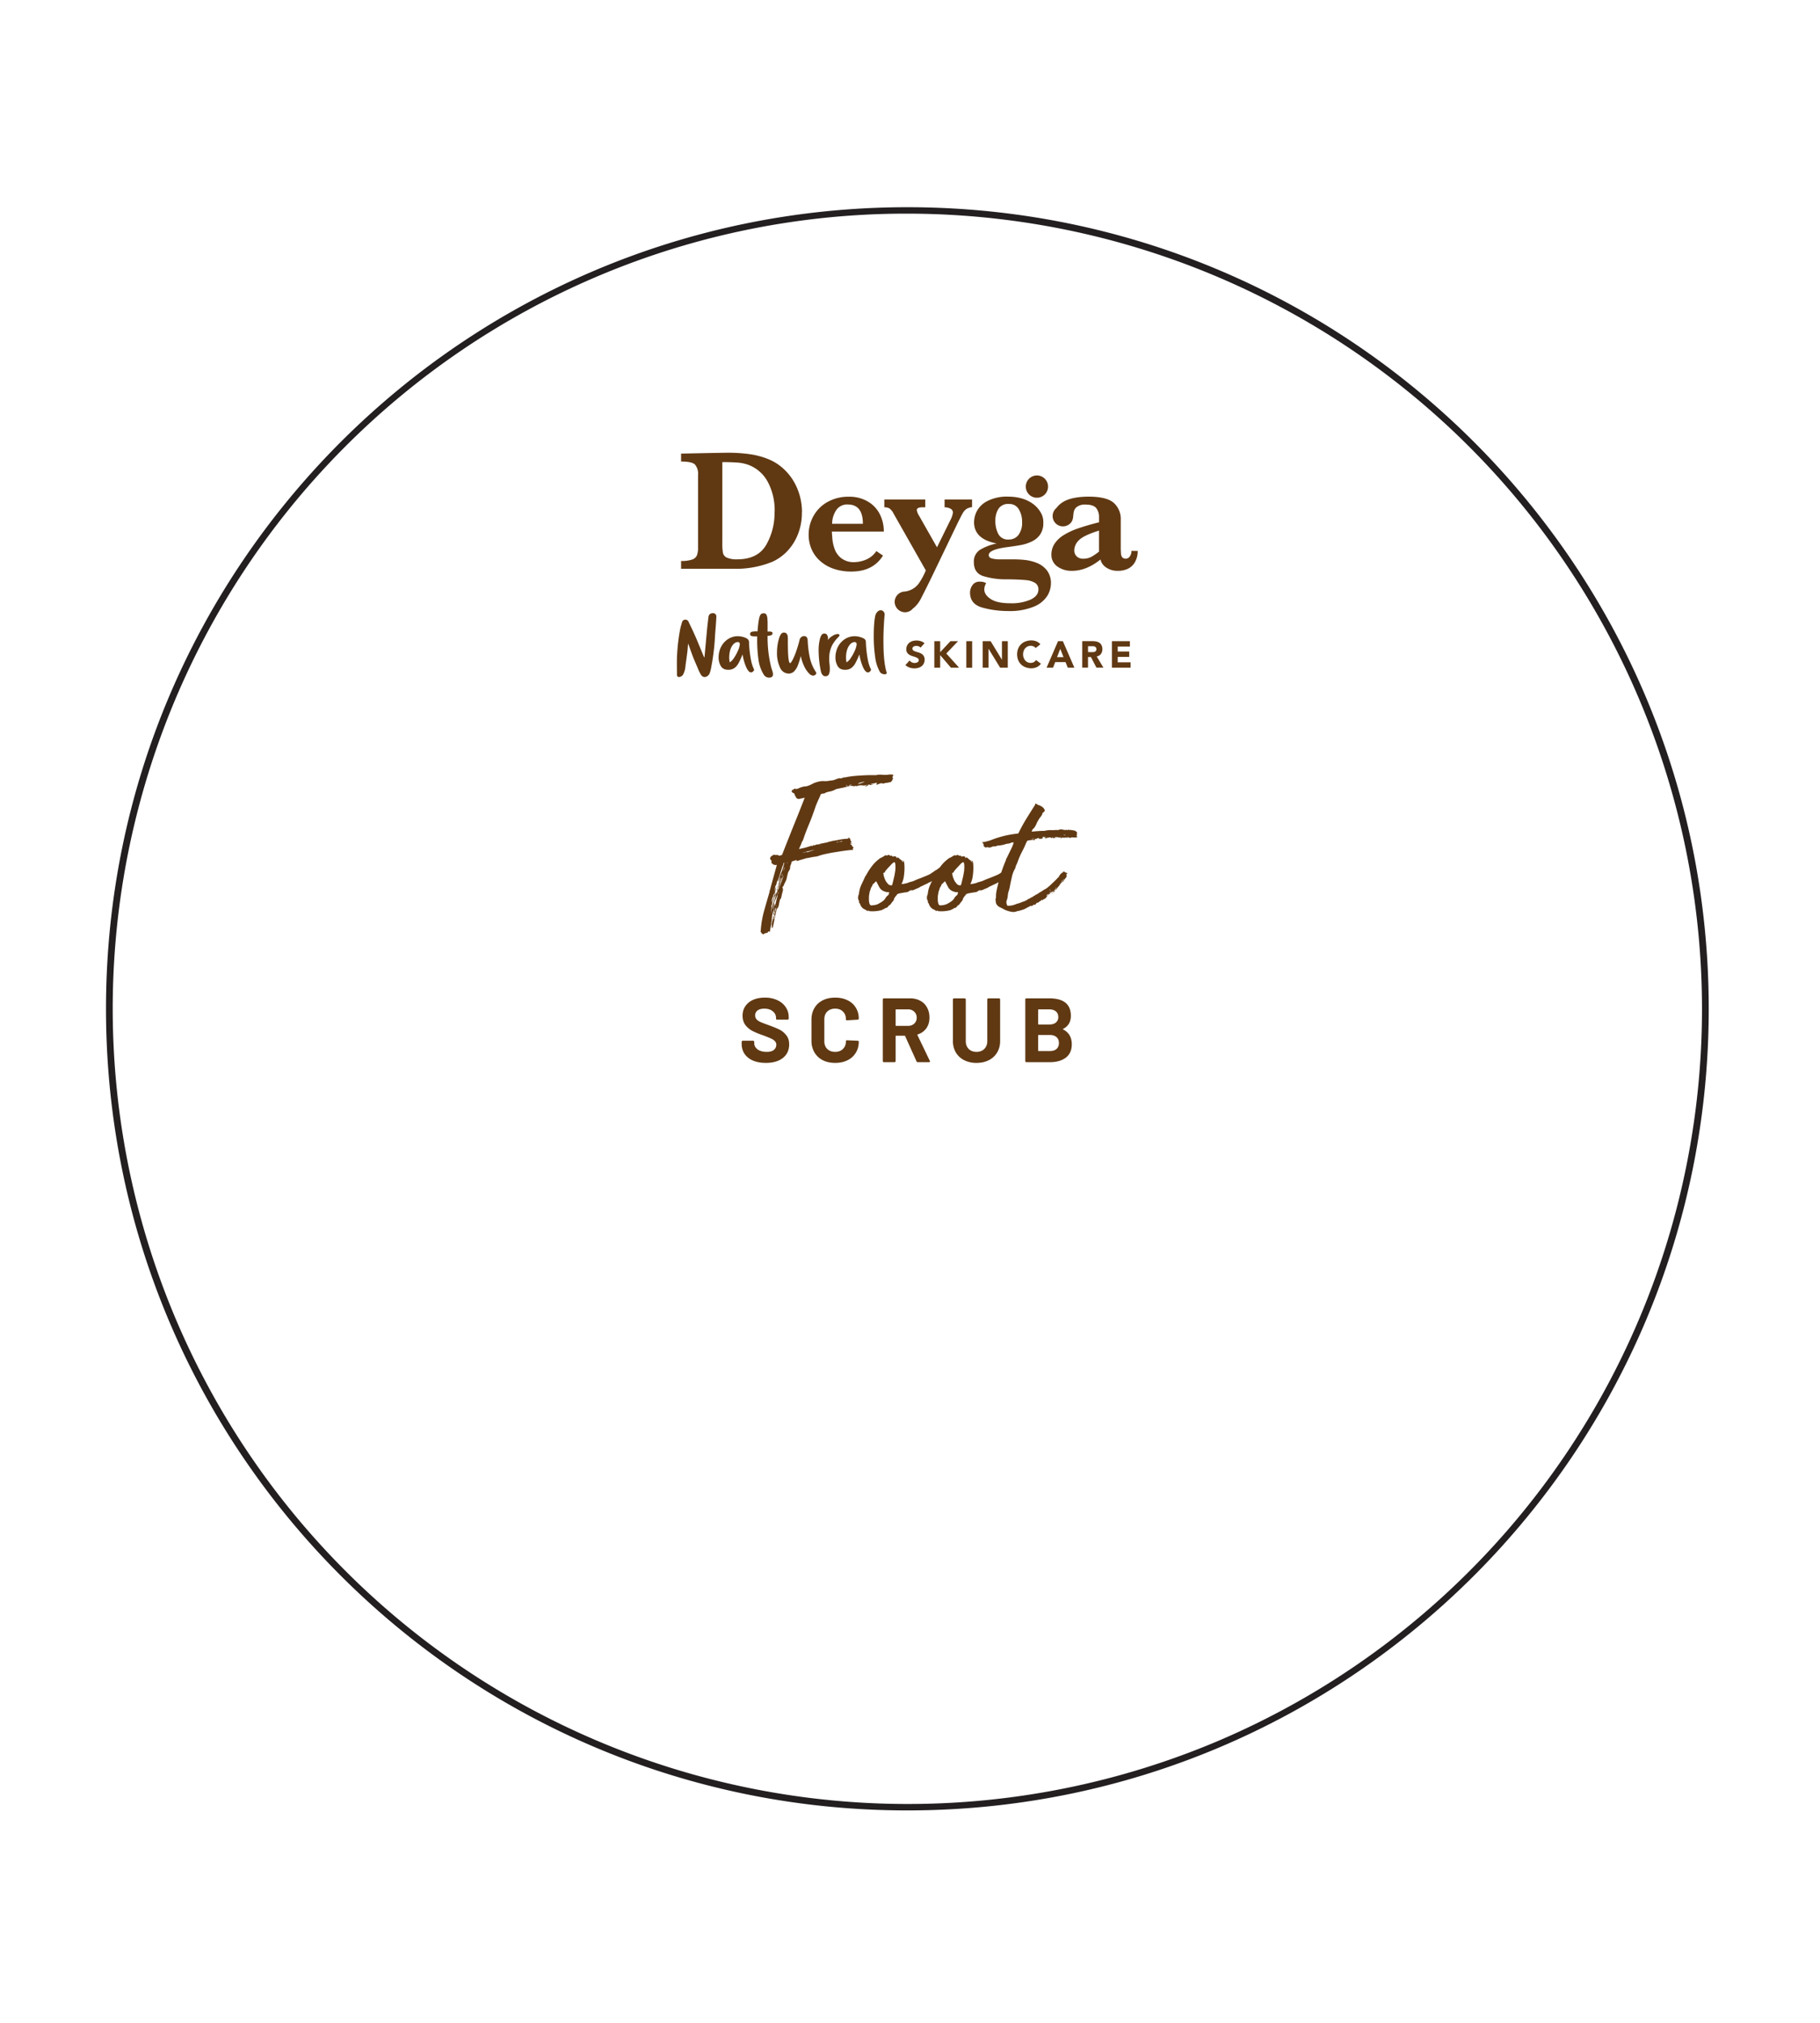 <svg viewBox="0 0 180 200" fill="none" height="200" width="180" xmlns="http://www.w3.org/2000/svg">
  <g clip-path="url(#a)">
    <path d="M89.74 21.123a78.644 78.644 0 0 1 77.024 63.027 78.643 78.643 0 0 1-46.422 88.034A78.638 78.638 0 0 1 16.917 70.162a78.64 78.64 0 0 1 42.22-42.86 78.127 78.127 0 0 1 30.603-6.179Zm0-.636c-43.772 0-79.256 35.484-79.256 79.256 0 43.771 35.484 79.255 79.256 79.255 43.771 0 79.255-35.484 79.255-79.255 0-43.772-35.484-79.256-79.255-79.256Z" fill="#231F20"></path>
    <path d="M76.612 50.617a5.95 5.95 0 0 0-.67-2.957A3.605 3.605 0 0 0 74.117 46c-.34-.135-.7-.22-1.065-.255a19.247 19.247 0 0 0-1.613-.054v7.967c-.012.338.01.675.062 1.009a.68.68 0 0 0 .396.47c.32.128.666.184 1.01.165 1.354 0 2.309-.474 2.867-1.422a6.314 6.314 0 0 0 .828-3.27m2.705.05a5.64 5.64 0 0 1-.414 2.22 5.113 5.113 0 0 1-1.077 1.66 4.762 4.762 0 0 1-1.41.996 9.535 9.535 0 0 1-3.87.7H67.36v-.77c.367.015.735-.032 1.086-.14a.769.769 0 0 0 .478-.415c.087-.252.126-.519.114-.786v-7.154a1.438 1.438 0 0 0-.3-1.037c-.207-.207-.659-.3-1.378-.3v-.785l2.436-.05 1.017-.019 1.035-.016c.791-.01 1.582.04 2.365.151.612.09 1.21.252 1.783.484.5.204.962.487 1.37.84.41.352.765.764 1.053 1.222.29.468.514.973.665 1.502a6.12 6.12 0 0 1 .234 1.703l-.01-.006Zm6.033 1.127c0-1.273-.5-1.908-1.5-1.907a1.295 1.295 0 0 0-1.115.527 2.474 2.474 0 0 0-.429 1.38h3.044Zm2.072.767h-5.139c0 .108.021.334.046.679.028.362.106.719.232 1.06.133.364.368.683.677.917.376.265.83.396 1.29.371.367-.014.728-.09 1.069-.224a2.307 2.307 0 0 0 1.085-.869l.657.442c-.656 1.054-1.7 1.58-3.13 1.58a5.305 5.305 0 0 1-1.75-.275 3.9 3.9 0 0 1-1.337-.77 3.32 3.32 0 0 1-.845-1.158 3.562 3.562 0 0 1-.29-1.437 3.74 3.74 0 0 1 .486-1.868 3.56 3.56 0 0 1 1.396-1.381 4.173 4.173 0 0 1 2.071-.509 3.574 3.574 0 0 1 1.93.492c.51.303.918.748 1.177 1.28a3.8 3.8 0 0 1 .374 1.67Zm11.029-1.059a2.207 2.207 0 0 1 .299-1.175 1.124 1.124 0 0 1 1.035-.491 1.071 1.071 0 0 1 .994.537c.219.377.329.809.317 1.245a2 2 0 0 1-.362 1.284 1.161 1.161 0 0 1-.947.446 1.062 1.062 0 0 1-1.056-.572 2.798 2.798 0 0 1-.28-1.258m5.091 4.872a2.355 2.355 0 0 0-.99-.726 4.356 4.356 0 0 0-1.139-.289 10.066 10.066 0 0 0-1.168-.062h-1.268c-.297.01-.594-.02-.882-.093-.207-.063-.296-.173-.296-.334 0-.374.656-.644 1.97-.803.534-.074.972-.143 1.315-.208a4.36 4.36 0 0 0 1.01-.35c.323-.156.598-.393.8-.69.214-.338.319-.734.302-1.134a1.892 1.892 0 0 0-.155-.83c-.601-1.255-1.966-1.76-3.293-1.76a4.259 4.259 0 0 0-2.049.415 2.413 2.413 0 0 0-1.06.988 2.445 2.445 0 0 0-.294 1.118c0 1.12.745 1.823 2.235 2.108a5.256 5.256 0 0 0-1.603.602 1.361 1.361 0 0 0-.65 1.261c0 .687.294 1.135.876 1.347a7.52 7.52 0 0 0 2.404.334c.839.012 1.45.037 1.864.079.323.02.636.116.915.28a.728.728 0 0 1 .323.653c0 .415-.25.735-.747.982a4.65 4.65 0 0 1-2.04.373c-.862 0-1.498-.135-1.924-.415-.427-.28-.638-.587-.638-.948 0-.22.064-.437.184-.622a1.154 1.154 0 0 0-.621-.15.828.828 0 0 0-.725.33c-.162.215-.25.476-.25.745 0 .775.414 1.273 1.242 1.496a9.507 9.507 0 0 0 2.5.334 6.317 6.317 0 0 0 2.561-.43 2.842 2.842 0 0 0 1.324-1.05 2.39 2.39 0 0 0 .373-1.228 2.037 2.037 0 0 0-.406-1.323Zm.12-8.273a1.094 1.094 0 0 1-.678 1.018 1.1 1.1 0 0 1-1.437-1.44 1.099 1.099 0 0 1 2.115.422Zm-10.231 1.277v.771c.202-.003.401.044.58.137a.427.427 0 0 1 .245.39 2.309 2.309 0 0 1-.274.779l-1.302 2.649-1.763-3.104a1.475 1.475 0 0 1-.234-.577c0-.184.193-.276.578-.276h.257v-.77H87.46v.772a.984.984 0 0 1 .51.113c.177.14.32.32.414.524l3.18 5.602c-.18.444-.407.866-.677 1.262a1.981 1.981 0 0 1-1.45.83 1.034 1.034 0 0 0-.954 1.023 1.04 1.04 0 0 0 1.025 1.024 1.015 1.015 0 0 0 .791-.386.959.959 0 0 0 .106-.074c.276-.25.503-.55.67-.882a97.03 97.03 0 0 0 1.115-2.236l2.446-5.084c.276-.568.47-.946.58-1.133a1.18 1.18 0 0 1 .362-.414c.17-.102.362-.165.56-.185v-.755H93.42Zm15.269 5.151c-.231.192-.48.362-.741.509-.249.133-.528.2-.81.193a.886.886 0 0 1-.659-.235.823.823 0 0 1-.234-.622c.021-.356.174-.691.429-.94.287-.322.959-.65 2.017-.983v2.074m3.212-.068a.909.909 0 0 1-.163.543.473.473 0 0 1-.379.227.476.476 0 0 1-.357-.12.605.605 0 0 1-.136-.358 7.534 7.534 0 0 1-.025-.734v-2.64a2.117 2.117 0 0 0-.688-1.66c-.46-.414-1.301-.621-2.524-.621-1.17.012-2.031.207-2.583.585a2.305 2.305 0 0 0-.576.547 1.028 1.028 0 0 0-.306 1.136 1.026 1.026 0 0 0 .963.673 1.035 1.035 0 0 0 .812-.4c.35-.448.051-1.07.511-1.486a1.32 1.32 0 0 1 .926-.267c.501 0 .843.112 1.035.338.2.268.299.598.28.932v.477a26.1 26.1 0 0 0-2.071.606c-.498.167-.976.39-1.425.664-.361.216-.67.51-.905.859-.205.32-.312.694-.308 1.074A1.394 1.394 0 0 0 104.56 56c.43.306.95.46 1.477.438.942 0 1.864-.374 2.804-1.118.076.326.277.609.559.788.345.23.754.345 1.168.33a2.22 2.22 0 0 0 .99-.208 1.59 1.59 0 0 0 .702-.676c.181-.332.27-.706.259-1.083l-.615-.004Zm-20.86 9.568a.402.402 0 0 0-.19-.132.71.71 0 0 0-.228-.042.56.56 0 0 0-.255.06.281.281 0 0 0-.095.083.233.233 0 0 0 .052.31.866.866 0 0 0 .223.107c.09.03.187.058.29.088.102.03.2.072.29.126.092.054.168.13.224.22.064.11.095.237.089.365a.786.786 0 0 1-.3.653.981.981 0 0 1-.324.16 1.466 1.466 0 0 1-.859-.026 1.196 1.196 0 0 1-.414-.251l.414-.453a.583.583 0 0 0 .224.183.62.62 0 0 0 .55-.002.303.303 0 0 0 .094-.085.208.208 0 0 0 .035-.123.222.222 0 0 0-.091-.187.811.811 0 0 0-.228-.116 7.03 7.03 0 0 0-.296-.097 1.313 1.313 0 0 1-.296-.129.703.703 0 0 1-.228-.207.623.623 0 0 1-.09-.353.784.784 0 0 1 .084-.37.792.792 0 0 1 .22-.275c.095-.072.203-.127.318-.162a1.477 1.477 0 0 1 .803.01c.139.04.266.111.374.208l-.39.437Zm1.362-.64h.578v1.089l1.017-1.09h.754l-1.164 1.219 1.265 1.404h-.808l-1.064-1.245v1.245h-.578v-2.622Zm3.742 0h-.578v2.624h.578v-2.624Zm1.04 0h.784l1.114 1.823h.007v-1.823h.578v2.622h-.756l-1.144-1.867h-.006v1.867h-.578v-2.622Zm5.245.679a.547.547 0 0 0-.207-.157.692.692 0 0 0-.584-.002.757.757 0 0 0-.4.446.987.987 0 0 0-.056.336.951.951 0 0 0 .056.338.868.868 0 0 0 .157.268.682.682 0 0 0 .526.239.667.667 0 0 0 .315-.073.656.656 0 0 0 .226-.208l.48.36c-.104.15-.247.268-.414.344a1.283 1.283 0 0 1-.524.112 1.622 1.622 0 0 1-.567-.098 1.245 1.245 0 0 1-.742-.712 1.603 1.603 0 0 1 0-1.14 1.245 1.245 0 0 1 .742-.712 1.622 1.622 0 0 1 .797-.077c.081.014.161.036.238.066a.993.993 0 0 1 .417.299l-.46.371Zm2.427.084-.317.816h.64l-.323-.816Zm-.219-.763h.478l1.139 2.622h-.652l-.226-.556h-1.017l-.217.556h-.638l1.133-2.622Zm2.968 1.08h.505a.472.472 0 0 0 .158-.034.27.27 0 0 0 .116-.087.259.259 0 0 0 .047-.166.28.28 0 0 0-.041-.16.291.291 0 0 0-.104-.09.43.43 0 0 0-.145-.042 1.03 1.03 0 0 0-.159 0h-.377v.579Zm-.576-1.085h1.013c.127 0 .254.012.379.037a.92.92 0 0 1 .315.13.666.666 0 0 1 .207.246c.056.12.083.251.079.383a.77.77 0 0 1-.145.473.645.645 0 0 1-.415.245l.665 1.108h-.692l-.546-1.048h-.286v1.048h-.576l.002-2.622Zm2.936.005h1.779v.533h-1.203v.49h1.137v.533h-1.137v.533h1.269v.533h-1.845v-2.622ZM72.585 65.06c.152-.222.282-.458.39-.704.094-.197.158-.407.19-.623.014-.168-.056-.253-.207-.253a.508.508 0 0 0-.26.083.739.739 0 0 0-.244.23c-.119.164-.205.35-.252.546-.054.21-.08.425-.081.641-.003.17.014.34.052.507.168-.11.31-.256.414-.428m1.698 1.423c-.168 0-.331-.176-.489-.527a5.082 5.082 0 0 1-.356-1.257 7.178 7.178 0 0 1-.393.863c-.1.192-.242.36-.415.49a.997.997 0 0 1-.59.17 1.31 1.31 0 0 1-.23-.015.719.719 0 0 1-.548-.4 1.682 1.682 0 0 1-.193-.83c0-.198.027-.396.08-.587.107-.43.353-.814.699-1.091a1.782 1.782 0 0 1 1.126-.395 2 2 0 0 1 .736.15.727.727 0 0 1 .273.176.392.392 0 0 1 .093.264c.021.61.09 1.218.207 1.817.05.253.125.5.226.737.064.12.087.207.066.226-.095.137-.19.21-.294.21h.002Zm1.979.482a.497.497 0 0 1-.193.037.64.64 0 0 1-.29-.07.59.59 0 0 1-.23-.207 3.726 3.726 0 0 1-.536-1.49 13.73 13.73 0 0 1-.13-2.033v-.285h-.266a.892.892 0 0 1-.323-.045.178.178 0 0 1-.107-.185.207.207 0 0 1 .17-.22c.183-.038.37-.049.556-.033.02-.174.032-.295.038-.365.021-.3.06-.598.118-.892.026-.146.077-.287.151-.415a.378.378 0 0 1 .323-.119.266.266 0 0 1 .253.127c.062.13.097.271.103.415 0 .139.015.251.015.336v.921h.17a.528.528 0 0 1 .23.038.14.14 0 0 1 .089.136c0 .164-.164.245-.49.245a12.156 12.156 0 0 0 .357 3.112c.009.04.02.077.033.115.013.037.023.072.033.108.03.08.056.161.077.244a.886.886 0 0 1 .035.224.395.395 0 0 1-.052.208.289.289 0 0 1-.134.093Zm4.176-.162a.48.48 0 0 1-.194-.045.559.559 0 0 1-.178-.118 2.64 2.64 0 0 1-.522-.743 4.124 4.124 0 0 1-.346-1.037c-.08.314-.178.625-.292.929a1.72 1.72 0 0 1-.36.579.733.733 0 0 1-.553.228.929.929 0 0 1-.854-.604 3.324 3.324 0 0 1-.296-1.477 4.832 4.832 0 0 1 .207-1.413c.044-.155.114-.3.208-.431a.344.344 0 0 1 .275-.127c.257 0 .385.19.385.573v.342c0 1.407.074 2.108.222 2.104.054 0 .14-.118.257-.338.138-.278.257-.565.356-.86.122-.352.23-.71.319-1.076a.475.475 0 0 1 .178-.299.414.414 0 0 1 .296-.095.325.325 0 0 1 .236.104c.06.09.094.196.097.304.024.63.106 1.254.245 1.868.121.464.32.905.586 1.305a.109.109 0 0 1 .023.066.225.225 0 0 1-.075.152.284.284 0 0 1-.149.093.21.21 0 0 1-.07.016Zm.912-.075a.773.773 0 0 1-.16-.334 10.277 10.277 0 0 1-.23-2.037 4.41 4.41 0 0 1 .127-1.166c.031-.159.096-.308.188-.44a.355.355 0 0 1 .323-.104.27.27 0 0 1 .207.15c.06.1.09.216.087.333a.75.75 0 0 1-.023.179c.106-.174.255-.317.433-.415.16-.118.35-.19.547-.208a.173.173 0 0 1 .162.073.094.094 0 0 1 0 .108c-.05.067-.105.131-.164.19-.22.226-.407.48-.557.758a2.887 2.887 0 0 0-.282 1.315 3.66 3.66 0 0 0 .03.513c.02.168.03.337.028.506a1.21 1.21 0 0 1-.089.519.36.36 0 0 1-.348.195.347.347 0 0 1-.28-.135Zm2.788-1.667c.152-.222.283-.457.39-.703a2.13 2.13 0 0 0 .19-.623c.014-.168-.055-.253-.208-.253a.515.515 0 0 0-.26.083.757.757 0 0 0-.245.23c-.12.164-.205.35-.253.546a2.61 2.61 0 0 0-.08.65 2.09 2.09 0 0 0 .051.498c.169-.11.31-.256.415-.428Zm1.7 1.423c-.17 0-.332-.176-.49-.527a5.173 5.173 0 0 1-.357-1.257 7.6 7.6 0 0 1-.392.863c-.1.192-.242.359-.414.49a.986.986 0 0 1-.59.17 1.338 1.338 0 0 1-.23-.015.725.725 0 0 1-.549-.4 1.682 1.682 0 0 1-.192-.83c0-.199.027-.396.082-.587.106-.43.35-.814.696-1.091.32-.258.719-.397 1.129-.395.252.003.5.054.733.15.104.034.2.09.28.166.06.074.093.167.09.263.022.61.092 1.218.208 1.818.05.252.125.5.226.736.066.12.087.208.068.226-.093.148-.186.22-.29.22h-.008Zm1.853.051c0 .09-.068.133-.207.133a.6.6 0 0 1-.249-.058.446.446 0 0 1-.207-.164 3.995 3.995 0 0 1-.478-1.508 13.96 13.96 0 0 1-.137-2.123c0-.415.015-.782.041-1.128.017-.27.053-.539.108-.803a.83.83 0 0 1 .207-.384.44.44 0 0 1 .326-.16.362.362 0 0 1 .298.141.427.427 0 0 1 .078.147c.017.054.023.11.017.166-.029.283-.056.656-.08 1.123-.026.467-.038.942-.038 1.434 0 1.406.103 2.444.31 3.112a.22.22 0 0 1 .011.072Zm-18.019-1.555.255-2.758c.02-.207.107-.966.132-1.178.035-.28.17-.405.414-.415a.322.322 0 0 1 .371.363c-.01.432-.097 1.405-.126 1.836a22.68 22.68 0 0 1-.358 3.038 4.312 4.312 0 0 1-.16.664c-.147.388-.599.593-.874.193a4.69 4.69 0 0 1-.352-.743 35.653 35.653 0 0 1-.356-.83c-.187-.454-.34-.921-.51-1.382a.33.33 0 0 0-.062-.122c-.023.282-.037.564-.072.844-.056.43-.112.859-.176 1.289-.014.328-.1.65-.253.941-.143.208-.592.374-.594-.014 0-.56-.017-1.123 0-1.683.034-.932.137-1.86.31-2.778.046-.24.12-.477.189-.711a.328.328 0 0 1 .323-.268.342.342 0 0 1 .333.23c.228.477.458.95.67 1.436.279.641.538 1.29.807 1.936.017.041.035.08.054.12l.035-.008Zm18.665 11.975a1.269 1.269 0 0 1-.078.137.24.24 0 0 0-.04.137c-.026-.013-.045-.007-.058.02-.013.012-.02.032-.02.058a4.554 4.554 0 0 1-.449.097.82.82 0 0 0-.332.079.46.46 0 0 0-.371 0 2.038 2.038 0 0 1-.332.117c-.026 0-.026 0 0 0 .026-.013.032-.04.02-.078-.014-.013-.046-.013-.098 0 .026-.026.052-.033.078-.02.039.013.058.007.058-.02v-.038c.013 0 .013-.02 0-.059l-.312.078a1.433 1.433 0 0 0-.274.059c0 .039.007.052.02.039.026-.026.039-.013.039.039.052 0 .085-.013.098-.04.026-.025.052-.025.078 0a.351.351 0 0 1-.215.06 1.031 1.031 0 0 1-.234-.06.33.33 0 0 1-.157.138.485.485 0 0 1-.215.058c.013-.026.059-.058.137-.098.078-.052.13-.065.156-.039.013-.026 0-.032-.039-.02a.57.57 0 0 0-.137.02l-.156.04c-.039.013-.058.006-.058-.02a.133.133 0 0 1-.098.039c-.026.013-.033.013-.02 0 .014-.026.007-.04-.02-.04a1.2 1.2 0 0 1-.155.02.15.15 0 0 0-.059-.02c-.013-.012-.032-.012-.059 0-.026.014-.071.04-.136.079-.013-.026-.013-.039 0-.039.026 0 .039-.007.039-.02a.26.26 0 0 0-.156.059c-.053.026-.098.02-.137-.02a.525.525 0 0 1-.313.02.793.793 0 0 0-.351 0c-.209.065-.43.124-.665.176a9.5 9.5 0 0 0-.644.137 1.958 1.958 0 0 1-.528.215 2.408 2.408 0 0 0-.508.136.29.29 0 0 1-.214.078.449.449 0 0 0-.254.079 4.942 4.942 0 0 1-.235.546l-.234.547c-.26.769-.495 1.4-.703 1.895-.209.495-.391.977-.547 1.446-.052.143-.098.228-.137.254-.04.13-.085.254-.137.37a4.665 4.665 0 0 0-.156.352c.182-.039.384-.084.605-.136.222-.065.437-.13.645-.196.026-.013.033-.006.02.02 0 .013.013.02.039.02.026-.027.045-.04.058-.04l.059-.058c.078.026.156.02.234-.02.079-.052.144-.058.196-.02-.013-.051-.007-.064.02-.038.038.026.07.02.097-.02.026-.013.052-.006.078.02a.128.128 0 0 0 .059-.059c.013-.026.032-.026.058 0-.013-.026-.006-.033.02-.02a.083.083 0 0 0 .078 0c.026 0 .032-.006.02-.02 0-.012.006-.019.019-.019l.039.02c.091-.026.189-.046.293-.059.104-.026.202-.052.293-.078l.078-.039c.026-.013.052-.006.078.02.026-.04.052-.052.079-.04a.132.132 0 0 0 .097-.038c.221-.026.456-.066.703-.118.248-.052.495-.084.743-.097.026 0 .09-.013.195-.04 0-.012-.007-.019-.02-.019a.15.15 0 0 1 .02-.059c.013-.013.02-.013.02 0 0 .014.006.014.02 0 .038 0 .045.027.019.079.052 0 .084.013.097.039.013.026.02.058.02.097a.76.76 0 0 1 .039.098c.013.04.039.072.078.098 0 .026-.013.052-.039.078-.026.026-.052.039-.078.039a.133.133 0 0 0 .098.039c.039-.013.071-.007.097.02-.026.026-.058.026-.097 0-.027-.027-.053-.007-.079.058.013.052.066.078.157.078 0 .026-.007.04-.02.04-.013-.014-.026-.007-.039.019a.35.35 0 0 1 .098.097.637.637 0 0 0 .097.079c-.013.026-.026.039-.039.039 0-.013.013-.007.04.02 0 .025-.014.038-.04.038-.013-.013-.026-.006-.039.02 0 .026.007.052.02.078.013.013.013.039 0 .078-.091-.013-.293 0-.606.04-.312.038-.657.09-1.035.155-.365.053-.723.118-1.075.196-.338.078-.586.15-.742.215l-.195.039a5.767 5.767 0 0 0-.39.058 16.75 16.75 0 0 0-.372.078l-.176.02-.449.137-.156.039a.435.435 0 0 0-.137.058.314.314 0 0 0-.137.04c-.039.012-.065 0-.078-.04-.013 0-.026.013-.039.04-.013.012-.033.012-.059 0 .026-.027.046-.04.059-.04.013 0 .026-.013.04-.039-.066-.013-.112-.006-.138.02-.013.013-.045.02-.097.02-.026.025-.079.045-.157.058-.065.013-.104.046-.117.098a.132.132 0 0 0-.039.097c.013.026.007.052-.02.078-.026.079-.052.15-.078.215a1.34 1.34 0 0 0-.02.254 1.937 1.937 0 0 1-.116.235.867.867 0 0 0-.118.273l-.136.586a8.108 8.108 0 0 1-.156.332 1.148 1.148 0 0 0-.118.293.118.118 0 0 0-.078.078c0 .026-.02.04-.058.04a.228.228 0 0 0 .039.058.228.228 0 0 1 .039.059h-.02a.72.72 0 0 0 .02.175l-.117.45a2.054 2.054 0 0 1-.06.273.309.309 0 0 1-.116.196 5.197 5.197 0 0 0-.118.547.742.742 0 0 1-.214.41c-.065.325-.13.625-.196.898-.052.274-.117.6-.195.977-.04 0-.046-.02-.02-.058.026-.027.02-.04-.02-.04-.025 0-.038.013-.038.04 0 .025-.013.052-.04.078a.51.51 0 0 1 .02-.157.277.277 0 0 0 .04-.156c-.027.013-.04.033-.04.059.013.026.007.032-.02.02.014-.118.027-.222.04-.313a1.03 1.03 0 0 1 .058-.215h-.039c0-.026.007-.04.02-.04.026.014.039.007.039-.019-.013-.026-.013-.065 0-.117.026-.052.052-.078.078-.078 0-.026-.013-.04-.039-.04-.026.014-.04.014-.04 0 .027-.051.047-.07.06-.058.013.026.032.02.058-.02.026.027.02.066-.02.118-.025.052-.032.097-.019.137.04-.026.065-.085.078-.176l.078-.235-.058.059a.174.174 0 0 1-.02.078c.026-.143.059-.3.098-.469.052-.156.084-.312.097-.469a1.087 1.087 0 0 0-.097.215 4.49 4.49 0 0 1-.04.215 1.022 1.022 0 0 0-.058.235.63.63 0 0 1-.039.234c.013-.052.007-.072-.02-.059-.025.013-.025-.013 0-.078.014 0 .014.007 0 .02 0 .013.007.02.02.02a.19.19 0 0 0-.039-.098c-.013-.04-.007-.092.02-.157.026.053.039.059.039.02v-.078c-.013-.013-.026-.013-.04 0l.098-.469a5.09 5.09 0 0 0-.234.723 6.469 6.469 0 0 0-.078.722c-.013 0-.02-.006-.02-.019 0 .156-.02.319-.058.488-.04.183-.072.359-.098.528a.187.187 0 0 0-.137-.059c-.052.013-.065.046-.039.098-.065.026-.15.052-.254.078a.358.358 0 0 0-.195.117c-.078-.052-.117-.072-.117-.058 0 .013-.026-.014-.079-.079.014-.052.014-.071 0-.058-.013.026-.026.032-.039.02.013-.027 0-.046-.039-.06-.026-.012-.026-.025 0-.038.04-.69.15-1.368.332-2.032.183-.651.365-1.283.547-1.895 0-.065.013-.13.04-.195a1.79 1.79 0 0 0 .058-.215l.625-2.266a.502.502 0 0 1-.312-.02.853.853 0 0 1-.235-.195c.026-.104.026-.175 0-.215-.013-.039-.052-.078-.117-.117 0-.156.032-.254.098-.293a.824.824 0 0 0 .215-.156c.065 0 .143.006.234.02h.273c.026.012.026.019 0 .019-.013 0-.02.013-.02.039a.397.397 0 0 0 .177 0c.065-.026.13-.046.195-.059.378-.963.749-1.9 1.114-2.813.377-.924.755-1.875 1.132-2.851-.169.039-.345.078-.527.117-.182.026-.306-.052-.371-.235a.787.787 0 0 1-.137-.312.394.394 0 0 1-.215-.117c-.065-.066-.045-.15.059-.254.026.026.039.032.039.02.013-.014.032-.02.058-.02.014-.052.04-.085.079-.098a.452.452 0 0 0 .39-.02c.13-.065.274-.117.43-.156a.683.683 0 0 1 .215-.039.736.736 0 0 0 .234-.039 2.36 2.36 0 0 0 .508-.215c.144-.078.313-.143.508-.195.222-.065.436-.091.645-.078.208.013.423-.007.644-.059a1.2 1.2 0 0 0 .47-.098c.156-.065.305-.11.448-.136a.13.13 0 0 0 .118.02.388.388 0 0 1 .175-.04c.027 0 .033-.006.02-.02-.013-.025-.006-.038.02-.038.026 0 .039.006.039.02h.058c.013-.014.052-.02.118-.02.416-.092.898-.15 1.445-.176a16.338 16.338 0 0 1 1.582-.04c.209-.051.404-.065.586-.038.183.013.384.013.606 0 .026 0 .045-.007.058-.02a1.63 1.63 0 0 1 .372 0c.065.013.09.033.078.059a.3.3 0 0 1-.04.117.164.164 0 0 0-.019.137c.026.052.046.071.059.058ZM76.599 88.5c-.013.091-.04.195-.078.312-.04.118-.079.228-.118.332-.039.209-.071.417-.097.626a41 41 0 0 1-.078.625c.065-.339.13-.651.195-.938.078-.287.163-.586.254-.898-.026 0-.046.025-.059.078 0 .039-.013.058-.039.058a.625.625 0 0 1 .196-.39c-.079.273-.144.54-.196.8-.039.26-.091.521-.156.782a.313.313 0 0 0 .078-.195 1.41 1.41 0 0 1 .059-.176c0-.052.006-.098.02-.137 0 .013.012.02.038.02h.04c-.027.026-.033.065-.02.117.013.052.013.09 0 .117l.254-1.055.02-.02c-.04-.026-.033-.084.019-.175.052-.092.071-.17.058-.235-.065.196-.13.384-.195.567-.065.169-.13.345-.195.527l.195-.977c.026 0 .033-.013.02-.039 0-.026.013-.032.039-.02.026-.116.078-.233.156-.35a.704.704 0 0 0 0-.235c0-.078.02-.13.058-.156 0-.013-.012-.033-.038-.059l-.06.098a.663.663 0 0 1-.038.293 1.2 1.2 0 0 1-.078.254c-.026-.013-.033-.04-.02-.078.013-.053.026-.072.04-.06a6.09 6.09 0 0 1 .097-.41c.039-.143.072-.273.097-.39a.15.15 0 0 1-.058.02c-.013 0-.007-.007.02-.02.038-.052.052-.091.038-.117a.19.19 0 0 1 .04-.098v.04-.04c0-.039.006-.078.02-.117a.367.367 0 0 0 .019-.117c-.04.078-.079.169-.118.273a.534.534 0 0 1-.136.235c.13-.287.254-.58.37-.88.131-.299.235-.638.313-1.015a.183.183 0 0 0-.097.136.35.35 0 0 1-.059.176l-.078.196c-.013.065-.032.13-.059.195l-.195.625a2.95 2.95 0 0 1-.254.586c-.026.209-.078.352-.156.43a4.938 4.938 0 0 1-.117.742.458.458 0 0 0-.079.117c-.025.04-.019.059.02.059a1.604 1.604 0 0 0-.137.332c-.026.13-.052.254-.078.371.13-.247.222-.514.274-.8.052-.287.13-.56.234-.821l-.195.879Zm.468-.703c.066-.209.137-.417.215-.625.079-.209.15-.43.215-.665-.09.183-.182.391-.273.626a3.54 3.54 0 0 0-.157.664Zm2.774-3.536c.287-.091.482-.156.586-.195.105-.04.124-.052.059-.04l-.371.098a8.18 8.18 0 0 0-.742.196.685.685 0 0 0 .214-.04.35.35 0 0 1 .254-.019Zm5.118-6.857c0 .013-.02.04-.058.079l-.059.058c.091-.039.209-.078.352-.117.156-.052.26-.104.312-.156l-.547.136Zm-7.813 9.592a1.034 1.034 0 0 0-.059.215c-.013.065-.032.13-.059.195a.34.34 0 0 0 .098-.176c.013-.065.033-.13.059-.195a.859.859 0 0 1 .097-.176c0-.026-.006-.04-.02-.04v-.039l-.116.216Zm6.641-9.279a.293.293 0 0 1 .235-.059c.09 0 .156-.032.195-.097a1.936 1.936 0 0 0-.293.097.247.247 0 0 1-.215-.02c0 .014-.006.02-.02.02v.02c.014.026.027.039.04.039.013-.013.032-.013.058 0Zm-6.192 8.009a2.461 2.461 0 0 0-.078.234 2.299 2.299 0 0 1-.059.254l.078-.234a.561.561 0 0 0 .059-.254Zm5.587-2.5c-.013-.04 0-.046.039-.02.052.013.078-.006.078-.058h-.137c0 .052.007.078.02.078Zm-.254 0a.535.535 0 0 0-.117.02.248.248 0 0 0-.118.058.218.218 0 0 1 .098-.02c.052 0 .098-.02.137-.058Zm-5.646 3.438.098-.196v-.078l-.058.098-.04.176Zm5.86-3.477c-.103.026-.162.052-.175.078.026-.026.058-.033.097-.02.053.013.079-.006.079-.058Zm-6.66 7.462c-.04 0-.046-.013-.02-.04.026-.026.052-.032.078-.019l-.059.059Zm-.196-.997c0-.013.007-.02.02-.02.013 0 .02-.012.02-.038-.014 0-.014-.007 0-.02-.027-.013-.046-.006-.06.02 0 .039.007.058.02.058Zm1.602-4.297c0-.065-.013-.091-.04-.078.014.013.014.039 0 .078h.04Zm-1.114 4.258c.04-.013.06-.052.06-.117l-.06.117Zm-.214-.254.039-.078a.218.218 0 0 0-.02.098c-.013 0-.02-.007-.02-.02Zm-.254.118c-.052-.026-.052-.013 0 .039.026 0 .026-.013 0-.04Zm4.903-5.92c-.026.014-.04.014-.04 0 0-.012-.012-.006-.038.02.052 0 .078-.006.078-.02Zm-3.75 4.416c0-.04.012-.066.038-.079l-.039.079Zm-.84 1.68c.012 0 .006.006-.02.019-.013.013-.007.02.02.02v-.04c.012 0 .019-.006.019-.02l-.02.02Zm.82-1.642c0-.013.006-.019.02-.019l-.02.02Zm11.919-2.871c.013-.065.032-.026.058.117.026.13.04.32.04.567 0 .234-.02.501-.06.8a2.434 2.434 0 0 1-.234.782c.066.013.254-.02.567-.098l.254-.097c.117-.026.234-.059.351-.098l.352-.156.41-.157.293-.117c.13-.052.254-.104.371-.156.13-.052.241-.11.332-.176l.45-.312.039-.02.078-.039a.42.42 0 0 0 .098-.078c.052-.04.117-.085.195-.137a5.15 5.15 0 0 1 .254-.137c.091-.052.17-.097.234-.136.065-.04.098-.066.098-.079l.078.176c.04-.039.059-.045.059-.02 0 .027-.02.072-.059.138a1.758 1.758 0 0 1-.137.214.985.985 0 0 1-.195.215l-.234.137c-.066.052-.124.11-.176.176a.676.676 0 0 1-.137.137.423.423 0 0 0-.098.078c-.026.039-.045.052-.058.039-.04.026-.059.058-.059.097 0 .026-.026.033-.078.02a.566.566 0 0 0-.176.176.425.425 0 0 1-.175.156.307.307 0 0 0-.079.059c-.026.026-.045.026-.058 0a.226.226 0 0 1-.059.039l-.078.039a.228.228 0 0 1-.059.039l-.742.351a1.28 1.28 0 0 1-.195.118 1.794 1.794 0 0 0-.235.097 2.332 2.332 0 0 0-.175.079l-.079.019a.133.133 0 0 1-.097.04.471.471 0 0 0-.196 0 .57.57 0 0 0-.156.097.666.666 0 0 1-.176.078c-.208.026-.41.058-.605.097-.183.027-.306.066-.371.118a.754.754 0 0 1-.098.136.128.128 0 0 1-.059.06.226.226 0 0 0-.039.058 2.47 2.47 0 0 1-.078.136c-.026-.039-.039-.045-.039-.02.013.014.02.04.02.079a.919.919 0 0 1-.196.313 2.48 2.48 0 0 0-.195.273c-.026 0-.065.02-.117.059-.04.052-.059.071-.059.058-.091.13-.17.196-.234.196-.065 0-.144.045-.235.136-.026-.026-.045-.026-.058 0 0 .026-.013.026-.04 0-.012.04-.052.065-.117.079a3.492 3.492 0 0 1-1.25.097l.02-.02c-.04-.025-.072-.032-.098-.019a.218.218 0 0 1-.098.02 3.16 3.16 0 0 0-.136-.098.27.27 0 0 0-.137-.059.914.914 0 0 1-.43-.527c0-.026-.026-.065-.078-.117-.039-.052-.039-.098 0-.137a.685.685 0 0 1-.117-.293.749.749 0 0 1 .078-.41c.026-.274.085-.534.176-.782l.078-.175a7.95 7.95 0 0 1 .176-.372l.175-.39c.066-.117.105-.176.118-.176 0 .026.006.013.02-.04a.42.42 0 0 1 .077-.136 5.02 5.02 0 0 1 .332-.527c.13-.183.261-.345.391-.489.143-.143.28-.267.41-.37.13-.105.241-.17.332-.196l.352-.215c.078.026.137.032.176.02a.745.745 0 0 0 .098-.04.15.15 0 0 1 .058-.02c.026 0 .052.027.078.079h.059c0-.013.013-.007.039.02.026.026.039.02.039-.02.065 0 .104.02.117.059.013.026.033.039.059.039-.013.026-.013.032 0 .02.026-.027.039-.033.039-.02.091-.04.156-.046.195-.02a.492.492 0 0 1 .117.059c.026.013.026.032 0 .058-.026.013-.026.026 0 .04.066 0 .092-.02.079-.06a.418.418 0 0 1 .234.138c.065.065.15.13.254.195-.013.013-.013.032 0 .059.013.026.045.045.098.058h.039l-.02-.058-.117-.06c0-.038.045-.025.137.04Zm-1.778 3.028a.913.913 0 0 1-.605-.43 29.087 29.087 0 0 1-.313-.605.49.49 0 0 0-.156.136 2.138 2.138 0 0 1-.176.156l-.02.02c-.013.013-.02.026-.02.04-.012.012-.019.025-.019.038v.04h.02a.73.73 0 0 0-.176.312l-.078.234a.48.48 0 0 0-.04.176 2.477 2.477 0 0 0-.058.371v.39a1.9 1.9 0 0 0 .059.313c.039.091.091.144.156.157h.098a.995.995 0 0 1 .195-.02 3.693 3.693 0 0 0 .313-.078c.234-.117.403-.215.507-.293a1.28 1.28 0 0 0 .235-.215 5.52 5.52 0 0 0 .137-.215 1.34 1.34 0 0 1 .234-.215l.078-.254a1.099 1.099 0 0 0-.215-.02.278.278 0 0 1-.156-.038Zm.86-2.93a1.194 1.194 0 0 0-.215.156c-.078.078-.163.17-.254.273a6.083 6.083 0 0 0-.274.293 2.673 2.673 0 0 0-.195.254c.013 0 .02.007.02.02h.019c-.013.026-.039.039-.078.039-.026 0-.052.013-.078.04-.026.038-.04.064-.04.077l.02.02c.013 0 .02.006.02.02.013 0 .013.025 0 .077a2.444 2.444 0 0 0 .234.626c.078.117.163.22.254.312a.423.423 0 0 0 .352.078c.039-.117.084-.293.137-.527.065-.248.117-.495.156-.743.039-.247.052-.468.039-.664 0-.208-.04-.325-.117-.351Zm-2.13 2.207c-.013.013-.02.026-.02.04v.019c0 .013-.006.02-.019.02 0 .012.007.025.02.038v-.02c0-.038.006-.07.02-.097Zm9.858-2.305c.013-.065.032-.026.058.117a3 3 0 0 1 .04.567c0 .234-.02.501-.059.8-.04.287-.117.548-.234.782.065.013.254-.02.566-.098l.254-.097c.117-.026.234-.059.352-.098l.351-.156.41-.157.293-.117c.13-.052.254-.104.372-.156.13-.052.24-.11.332-.176l.449-.312.04-.02.077-.039a.423.423 0 0 0 .098-.078c.052-.04.117-.085.195-.137.091-.052.176-.098.254-.137l.235-.136c.065-.04.097-.066.097-.079l.078.176c.039-.039.059-.045.059-.02 0 .027-.02.072-.059.138a1.747 1.747 0 0 1-.136.214.99.99 0 0 1-.196.215l-.234.137c-.065.052-.124.11-.176.176a.679.679 0 0 1-.137.137.42.42 0 0 0-.097.078c-.026.039-.046.052-.059.039-.039.026-.059.058-.059.097 0 .026-.026.033-.078.02a.566.566 0 0 0-.175.176.424.424 0 0 1-.176.156.306.306 0 0 0-.078.059c-.026.026-.046.026-.059 0a.228.228 0 0 1-.059.039l-.078.039a.226.226 0 0 1-.058.039l-.743.351a1.28 1.28 0 0 1-.195.118 1.793 1.793 0 0 0-.234.097 2.332 2.332 0 0 0-.176.079l-.078.019a.133.133 0 0 1-.098.04.472.472 0 0 0-.195 0 .571.571 0 0 0-.157.097.67.67 0 0 1-.175.078c-.209.026-.41.058-.606.097-.182.027-.306.066-.371.118a.755.755 0 0 1-.098.136.128.128 0 0 1-.058.06.223.223 0 0 0-.04.058 2.47 2.47 0 0 1-.078.136c-.026-.039-.039-.045-.039-.02.013.014.02.04.02.079a.919.919 0 0 1-.195.313 2.48 2.48 0 0 0-.196.273c-.026 0-.065.02-.117.059-.04.052-.059.071-.059.058-.09.13-.169.196-.234.196s-.143.045-.234.136c-.026-.026-.046-.026-.06 0 0 .026-.012.026-.038 0-.013.04-.052.065-.117.079a3.491 3.491 0 0 1-1.25.097l.019-.02c-.04-.025-.072-.032-.098-.019a.218.218 0 0 1-.097.02 3.096 3.096 0 0 0-.137-.098.27.27 0 0 0-.137-.059.915.915 0 0 1-.43-.527c0-.026-.026-.065-.078-.117-.039-.052-.039-.098 0-.137a.685.685 0 0 1-.117-.293.75.75 0 0 1 .078-.41c.026-.274.085-.534.176-.782l.078-.175a7.95 7.95 0 0 1 .176-.372l.176-.39c.065-.117.104-.176.117-.176 0 .026.007.013.02-.04a.42.42 0 0 1 .078-.136c.09-.17.201-.345.332-.527.13-.183.26-.345.39-.489.144-.143.28-.267.41-.37.13-.105.242-.17.333-.196l.351-.215c.079.026.137.032.176.02a.74.74 0 0 0 .098-.04.15.15 0 0 1 .058-.02c.027 0 .053.027.079.079h.058c0-.013.013-.007.04.02.025.026.038.02.038-.02.065 0 .105.02.118.059.012.026.032.039.058.039-.013.026-.013.032 0 .02.026-.027.04-.033.04-.02.09-.04.155-.046.194-.02a.49.49 0 0 1 .118.059c.026.013.026.032 0 .058-.026.013-.026.026 0 .04.065 0 .09-.02.078-.06a.419.419 0 0 1 .234.138c.065.065.15.13.254.195-.013.013-.013.032 0 .059.013.026.046.045.098.058h.039l-.02-.058-.117-.06c0-.038.046-.025.137.04Zm-1.778 3.028a.913.913 0 0 1-.605-.43 29.62 29.62 0 0 1-.313-.605.488.488 0 0 0-.156.136 2.12 2.12 0 0 1-.176.156l-.02.02c-.012.013-.019.026-.019.04-.013.012-.02.025-.02.038v.04h.02a.728.728 0 0 0-.176.312l-.078.234a.48.48 0 0 0-.039.176 2.464 2.464 0 0 0-.059.371v.39c.014.118.033.222.06.313.038.091.09.144.155.157h.098a.995.995 0 0 1 .195-.02 3.693 3.693 0 0 0 .313-.078 3.58 3.58 0 0 0 .508-.293c.104-.078.182-.15.234-.215.052-.078.098-.15.137-.215a1.34 1.34 0 0 1 .234-.215l.078-.254a1.1 1.1 0 0 0-.214-.02.278.278 0 0 1-.157-.038Zm.86-2.93a1.19 1.19 0 0 0-.215.156 5.67 5.67 0 0 0-.254.273 6.134 6.134 0 0 0-.274.293 2.69 2.69 0 0 0-.195.254c.013 0 .02.007.02.02h.02c-.014.026-.04.039-.079.039-.026 0-.052.013-.078.04-.026.038-.04.064-.04.077l.02.02c.014 0 .02.006.02.02.013 0 .013.025 0 .077a2.466 2.466 0 0 0 .234.626c.078.117.163.22.254.312a.424.424 0 0 0 .352.078c.039-.117.085-.293.137-.527.065-.248.117-.495.156-.743a3.01 3.01 0 0 0 .039-.664c0-.208-.039-.325-.117-.351Zm-2.13 2.207c-.012.013-.019.026-.019.04v.019c0 .013-.006.02-.02.02 0 .012.007.025.02.038v-.02a.22.22 0 0 1 .02-.097Zm11.733-.059c0 .026-.013.046-.039.059-.013.013-.006.02.02.02a4.18 4.18 0 0 1-.313.37c-.13.144-.215.255-.254.333a.635.635 0 0 0-.156.039.495.495 0 0 1 .117-.117 4.3 4.3 0 0 0 .157-.098.3.3 0 0 1 .039-.117c.026-.065.052-.124.078-.176-.026.013-.059.059-.098.137a.624.624 0 0 1-.098.156.918.918 0 0 1-.234.176c-.078.026-.15.091-.215.195a.71.71 0 0 0-.332.293.464.464 0 0 1-.332.254.211.211 0 0 1-.039.078c-.013 0-.033.013-.059.04a.148.148 0 0 1-.019-.06c.013-.025.013-.038 0-.038l-.176.156a.52.52 0 0 0-.176.117.21.21 0 0 1-.156.059l.019-.02c-.052.026-.084.052-.097.078l-.039.04a.154.154 0 0 1-.02.058c-.013.013-.045.026-.097.039-.027 0-.04-.007-.04-.02a.44.44 0 0 0-.156.079.185.185 0 0 1-.156.078c0-.026.013-.04.039-.04-.078-.012-.13.007-.156.06h-.039l-.508.273a5.58 5.58 0 0 1-.352.117c-.13.04-.247.065-.351.078a.934.934 0 0 1-.626.059 2.633 2.633 0 0 1-.664-.215 4.306 4.306 0 0 0-.41-.215.738.738 0 0 1-.273-.195.532.532 0 0 1-.137-.235 1.85 1.85 0 0 1-.04-.43c0-.026.007-.039.02-.039.013-.013.02-.032.02-.058a2.928 2.928 0 0 1 .078-.781c.065-.3.13-.58.195-.84a.479.479 0 0 0 .04-.176.26.26 0 0 1 .058-.157 7.65 7.65 0 0 1 .254-.84c.104-.3.215-.586.332-.86l.04-.097c0-.013-.007-.02-.02-.02l.078-.136c.104-.208.228-.462.37-.762.157-.3.268-.566.333-.8-.052.038-.072.051-.059.038.013-.026-.013-.039-.078-.039a2.308 2.308 0 0 0-.273.098.797.797 0 0 1-.254.039 3.748 3.748 0 0 0-.274.078 1.444 1.444 0 0 1-.254.059 2.55 2.55 0 0 1-.293.039H98.7l-.058.02a2.744 2.744 0 0 1-.274.078c-.078-.027-.17-.014-.273.038a.623.623 0 0 1-.332.06l-.04-.02c-.013-.013-.032-.02-.058-.02-.104.04-.182.046-.235.02a.449.449 0 0 1-.156-.157.215.215 0 0 0-.039-.215.313.313 0 0 1-.078-.195l.078.059a5.48 5.48 0 0 0 .703-.176 10.288 10.288 0 0 1 1.485-.469c.326-.078.755-.15 1.289-.215.261-.534.528-1.022.801-1.465.274-.443.56-.898.86-1.367v-.098c.026-.026.052-.026.078 0 .039.013.071.007.097-.02-.013.04-.006.066.02.079.039 0 .059.013.059.039a1.218 1.218 0 0 1 .488.234.675.675 0 0 1 .176.215c.039.065.039.137 0 .215l-.176.137a.174.174 0 0 0-.02.078.97.97 0 0 1-.195.332 1.437 1.437 0 0 0-.195.293 3.429 3.429 0 0 0-.157.273 1.816 1.816 0 0 1-.136.293.9.9 0 0 1-.215.293c-.078.052-.13.15-.156.293.221-.026.429-.045.625-.058a9.4 9.4 0 0 1 .625-.02c.208-.052.39-.078.547-.078h.488a.588.588 0 0 0 .098-.02c.117.027.228.02.332-.019a.601.601 0 0 1 .371 0c.039 0 .078.007.117.02a.317.317 0 0 0 .156 0c-.013.013-.006.013.02 0a.173.173 0 0 1 .078-.02l-.019.02c.078.026.136.026.175 0-.039-.026-.065-.04-.078-.04 0-.013.052 0 .156.04.105 0 .235.013.391.039a.569.569 0 0 1 .391.195c.013.013.013.04 0 .078 0 .026.006.052.019.078-.013.013-.026.02-.039.02-.013 0-.019.013-.019.039.013.013.019.026.019.039a.32.32 0 0 1 .078.02c-.026.025-.065.039-.117.039.013.052.052.097.117.136a.13.13 0 0 1-.097.04c-.026 0-.046.012-.059.038a.173.173 0 0 1-.078-.02.83.83 0 0 1-.254 0c-.065-.012-.15.007-.254.06-.065-.04-.104-.053-.117-.04-.013.014-.039.014-.078 0 0-.026.006-.032.019-.02.013 0 .02-.012.02-.038-.052 0-.085.013-.098.039l-.039.039c0 .013-.006.02-.019.02l-.079-.079-.078.04-.019.019h-.059c.013-.013.013-.026 0-.04-.039.027-.058.047-.058.06-.026-.053-.079-.06-.157-.02-.065.026-.078.007-.039-.059-.026 0-.045.026-.058.078 0 .04-.033.04-.098 0 .026-.052.039-.071.039-.058.013 0 .02-.013.02-.04a.152.152 0 0 0-.059.02c-.026.013-.046.04-.059.078v-.058c-.052 0-.078.026-.078.078v-.059c-.039-.026-.065-.032-.078-.02-.013.014-.039.02-.078.02-.026-.026-.026-.032 0-.02.026 0 .052-.012.078-.038h-.098c-.039 0-.065.013-.078.039-.078-.052-.143-.052-.195 0 .013.026.033.026.059 0 .039-.026.065-.026.078 0a.211.211 0 0 1-.078.039l-.118.039h-.058c-.013-.013-.007-.032.019-.059h-.078v-.02c-.013 0-.019.007-.019.02v-.02c-.013 0-.026-.006-.039-.019 0-.013-.007-.006-.02.02.013 0 .02.006.02.02h.019c-.052.026-.078.052-.078.078 0 .013-.013 0-.039-.04 0-.052-.039-.071-.117-.058a.573.573 0 0 0-.215.039v-.04a.859.859 0 0 1-.156.079c-.053.026-.105.013-.157-.039a.152.152 0 0 1 .059-.02c.013 0 .026-.006.039-.02 0-.025-.007-.038-.02-.038-.013 0-.019-.007-.019-.02-.026 0-.046.007-.059.02a.22.22 0 0 1-.058.039c-.013 0-.02-.013-.02-.04 0-.012.007-.019.02-.019-.065 0-.092-.006-.078-.02-.027 0-.04.027-.04.079 0 .052-.013.091-.039.117a.72.72 0 0 0-.175.02h-.196c0-.026.007-.033.02-.02.026 0 .039-.013.039-.039h-.02c0-.013-.006-.02-.019-.02h-.02a.173.173 0 0 0-.078.02h-.078c-.026.065-.065.091-.117.078-.039-.026-.072-.026-.098 0v-.02c-.039 0-.065.014-.078.04.039.013.065.006.078-.02.013.026.02.033.02.02.013-.013.019-.007.019.02 0 .025-.013.038-.039.038-.013 0-.032.013-.059.04a.215.215 0 0 1-.097-.02c-.026-.026-.059-.026-.098 0-.065 0-.143.006-.234.02-.078.012-.15.025-.215.038-.052.026-.085.06-.098.098l-.058.117a9.063 9.063 0 0 1-.391.84 7.755 7.755 0 0 0-.41.918 2.107 2.107 0 0 1-.098.254.436.436 0 0 1-.059.137l-.058.117a7.225 7.225 0 0 1-.078.274 2.859 2.859 0 0 0-.332.879c-.079.338-.15.683-.215 1.035a3.52 3.52 0 0 1-.098.352 1.71 1.71 0 0 0-.078.37 1.86 1.86 0 0 1-.117.548c-.052.156-.026.325.078.508.026.013.032.013.02 0h.058c.104 0 .234-.013.391-.04a2.51 2.51 0 0 0 .41-.136c.143-.04.286-.085.43-.137.156-.065.299-.117.429-.156.026-.026.039-.033.039-.02.013 0 .02-.013.02-.039a.368.368 0 0 1 .117-.02c.039-.012.065-.045.078-.097l.176-.059a.456.456 0 0 0 .117-.078.481.481 0 0 1 .118-.058.763.763 0 0 1 .175-.078v-.078c.052.038.131 0 .235-.118.013 0 .026.007.039.02.117-.078.247-.163.39-.254.157-.091.3-.183.43-.274.065-.013.17-.078.313-.195s.286-.247.43-.39a13.3 13.3 0 0 0 .41-.391c.117-.13.189-.209.215-.235.013.013.026.02.039.02.013-.078.019-.124.019-.137l.02-.02h.019a1.17 1.17 0 0 0 .078-.097c0-.04.007-.059.02-.059a.588.588 0 0 0 .078-.058.578.578 0 0 0 .059-.079c.078.014.13-.032.156-.136.091.026.15.058.176.097.039.026.071.026.097 0 0 .026.013.046.04.06h.078c0 .025-.007.038-.02.038v.02c.026.013.007.032-.058.058-.053.026-.046.046.019.059a.3.3 0 0 1-.039.117c.013 0 .033.02.059.059-.026 0-.137.15-.332.449h.019c-.013.013-.026.02-.039.02-.052.052-.078.071-.078.058l-.117.098v-.04c-.026.027-.039.053-.039.079 0 .013-.013.026-.039.039-.014.013-.02.032-.02.058v-.019c0-.013-.007-.02-.02-.02Zm.372-.41c-.013 0 0-.02.039-.058v-.02l-.039.02a.78.78 0 0 1-.098.117l-.078.078v-.059c-.052.079-.072.144-.059.196l.039-.04h-.019l.019-.078c.026 0 .046.007.059.02 0-.039.026-.072.078-.098l.059-.097v.02Zm-1.7 1.602.098-.098a.293.293 0 0 0 .097-.117 4.003 4.003 0 0 1-.156.098c-.052.039-.065.078-.039.117Zm.469-.176c.039-.065.078-.104.117-.117.052-.026.104-.059.156-.098v.02a1.025 1.025 0 0 0-.156.097.77.77 0 0 1-.117.098Zm1.367-5.86c-.026.026-.058.032-.097.02-.026-.027-.052-.027-.078 0a.61.61 0 0 0 .117.039c.052 0 .071-.02.058-.059Zm-.957 5.45c-.013-.065.013-.124.078-.176.065-.052.098-.091.098-.117.026.026.006.078-.059.156a1.84 1.84 0 0 1-.117.137Zm-.605.254c.052.013.084.006.097-.02a.309.309 0 0 1 .059-.078c0-.052.006-.084.019-.097-.026 0-.039.02-.039.058l.02.04a.304.304 0 0 0-.078.058l-.078.039Zm-1.7-5.294c.026.026.046.033.059.02.013-.013.026-.02.039-.02 0-.013.006-.02.019-.02.013-.012.007-.032-.019-.058 0 .026-.013.046-.039.059-.026 0-.046.006-.059.02Zm1.7 5.372c.013.026.032.033.058.02.039-.026.046-.053.02-.079-.013.026-.033.04-.059.04-.013-.014-.019-.007-.019.02Zm-.02-.293c.026.013.052.007.078-.02.026-.026.033-.052.02-.078l-.059.059c0 .013-.013.026-.039.04Zm.313-5.196c-.013 0-.02-.007-.02-.02h.039c.026.04.026.059 0 .059-.013-.013-.019-.026-.019-.039Zm-2.051.137c0-.013.006-.02.019-.02s.02-.006.02-.02c-.052-.025-.066-.012-.039.04Zm1.601-.098-.078.02.059-.059c0 .026.006.039.019.039Zm1.426 4.298c-.026-.014-.039-.007-.039.02.013.012.013.019 0 .019l.039-.04Zm-2.344-4.318c0 .027-.013.04-.039.04l.039-.04Zm2.501 4.161c.026-.026.039-.045.039-.058l-.039.039v.02Zm-1.192 1.016c.013.013.02 0 .02-.039 0 .013-.007.026-.02.04Zm-1.348-5.118c-.026-.013-.026-.02 0-.02v.02Zm1.602 5.255a.845.845 0 0 1-.02.02v-.02h.02Zm.938-1.153c0 .013-.007.02-.02.02.013 0 .02-.007.02-.02Zm-.391.45.019-.02-.019.02ZM75.74 105.09c-.48 0-.9-.075-1.261-.226a1.927 1.927 0 0 1-.839-.658 1.76 1.76 0 0 1-.288-1.001v-.198c0-.03.009-.054.027-.072a.112.112 0 0 1 .08-.036h1.029c.03 0 .054.012.072.036a.086.086 0 0 1 .036.072v.135c0 .241.111.445.333.613.223.163.523.244.902.244.319 0 .556-.066.712-.199a.648.648 0 0 0 .235-.504.489.489 0 0 0-.145-.361 1.185 1.185 0 0 0-.396-.262 9.673 9.673 0 0 0-.785-.315 7.985 7.985 0 0 1-1.028-.424 2.126 2.126 0 0 1-.703-.586c-.186-.252-.28-.562-.28-.928 0-.361.094-.677.28-.947a1.78 1.78 0 0 1 .776-.622c.33-.144.712-.217 1.145-.217a2.9 2.9 0 0 1 1.217.244c.36.162.64.39.838.685.205.289.307.625.307 1.01v.135c0 .03-.012.057-.036.081a.097.097 0 0 1-.072.027h-1.037a.132.132 0 0 1-.081-.027.131.131 0 0 1-.027-.081v-.072a.801.801 0 0 0-.316-.64c-.204-.18-.487-.27-.847-.27-.283 0-.505.06-.668.18a.592.592 0 0 0-.234.496c0 .15.045.276.135.378.096.102.235.196.415.28.186.078.472.186.856.324.427.157.76.295 1.001.415.247.12.466.3.658.541.199.234.298.541.298.92 0 .564-.208 1.012-.622 1.343-.415.324-.977.487-1.686.487Zm6.86 0c-.47 0-.881-.09-1.236-.271a2.005 2.005 0 0 1-.82-.775 2.235 2.235 0 0 1-.289-1.145v-2.083c0-.433.096-.814.289-1.145.192-.33.466-.586.82-.766.355-.18.766-.27 1.235-.27.463 0 .869.087 1.218.26.354.17.628.413.82.731.198.313.297.676.297 1.091 0 .054-.036.087-.108.099l-1.055.063h-.018c-.06 0-.09-.033-.09-.099 0-.318-.099-.574-.297-.766-.193-.192-.448-.289-.767-.289-.324 0-.586.097-.784.289-.192.192-.288.448-.288.766v2.173c0 .313.096.565.288.757.198.193.46.289.784.289.319 0 .574-.096.767-.289.198-.192.297-.444.297-.757 0-.066.036-.099.108-.099l1.055.045c.03 0 .054.009.072.027.024.018.036.039.036.063 0 .415-.099.781-.297 1.1a1.918 1.918 0 0 1-.82.739c-.35.175-.755.262-1.218.262Zm8.171-.072a.127.127 0 0 1-.126-.082l-1.127-2.497c-.012-.024-.03-.036-.054-.036h-.838c-.03 0-.046.015-.046.045v2.461c0 .03-.012.057-.036.082a.097.097 0 0 1-.072.027h-1.055a.132.132 0 0 1-.08-.027.137.137 0 0 1-.028-.082v-6.094c0-.03.01-.054.027-.072a.112.112 0 0 1 .081-.036h2.579c.385 0 .721.078 1.01.234.294.156.52.379.676.667.162.289.243.622.243 1.001 0 .409-.102.76-.306 1.055-.205.288-.49.493-.857.613-.03.012-.039.033-.027.063l1.226 2.551a.138.138 0 0 1 .018.054c0 .049-.033.073-.099.073h-1.109Zm-2.145-5.22c-.03 0-.046.014-.046.044v1.542c0 .03.015.045.046.045h1.18c.253 0 .457-.075.614-.225a.762.762 0 0 0 .243-.586.76.76 0 0 0-.243-.586.829.829 0 0 0-.614-.234h-1.18Zm7.954 5.292a2.66 2.66 0 0 1-1.226-.271 2.038 2.038 0 0 1-.82-.757 2.218 2.218 0 0 1-.29-1.136v-4.111c0-.03.01-.054.028-.072a.112.112 0 0 1 .08-.036h1.056c.03 0 .054.012.072.036a.086.086 0 0 1 .036.072v4.12c0 .318.096.577.288.775.199.193.457.289.776.289.318 0 .574-.096.766-.289.198-.198.298-.457.298-.775v-4.12c0-.03.009-.054.027-.072a.112.112 0 0 1 .08-.036h1.056c.03 0 .054.012.072.036a.086.086 0 0 1 .036.072v4.111c0 .427-.1.805-.298 1.136a1.965 1.965 0 0 1-.82.757c-.349.181-.754.271-1.217.271Zm8.564-3.363c-.036.018-.036.036 0 .054.571.294.856.784.856 1.469 0 .584-.198 1.025-.595 1.326-.396.294-.916.442-1.559.442h-2.336a.132.132 0 0 1-.081-.027.137.137 0 0 1-.027-.082v-6.094c0-.03.009-.054.027-.072a.112.112 0 0 1 .081-.036h2.263c1.425 0 2.137.577 2.137 1.731 0 .601-.255 1.03-.766 1.289Zm-2.425-1.93c-.03 0-.046.016-.046.046v1.406c0 .03.016.045.046.045h1.054c.283 0 .502-.066.659-.198a.674.674 0 0 0 .234-.541c0-.235-.078-.418-.234-.55-.157-.138-.376-.207-.659-.207h-1.054Zm1.127 4.121c.276 0 .492-.069.649-.208.156-.144.234-.339.234-.586 0-.246-.078-.438-.234-.577-.157-.144-.376-.216-.658-.216h-1.118c-.03 0-.046.015-.046.045v1.497c0 .03.016.045.046.045h1.127Z" fill="#603913"></path>
  </g>
  <defs>
    <clipPath id="a">
      <path d="M10.484 20.49h158.511v158.511H10.484z" fill="#fff"></path>
    </clipPath>
  </defs>
</svg>
